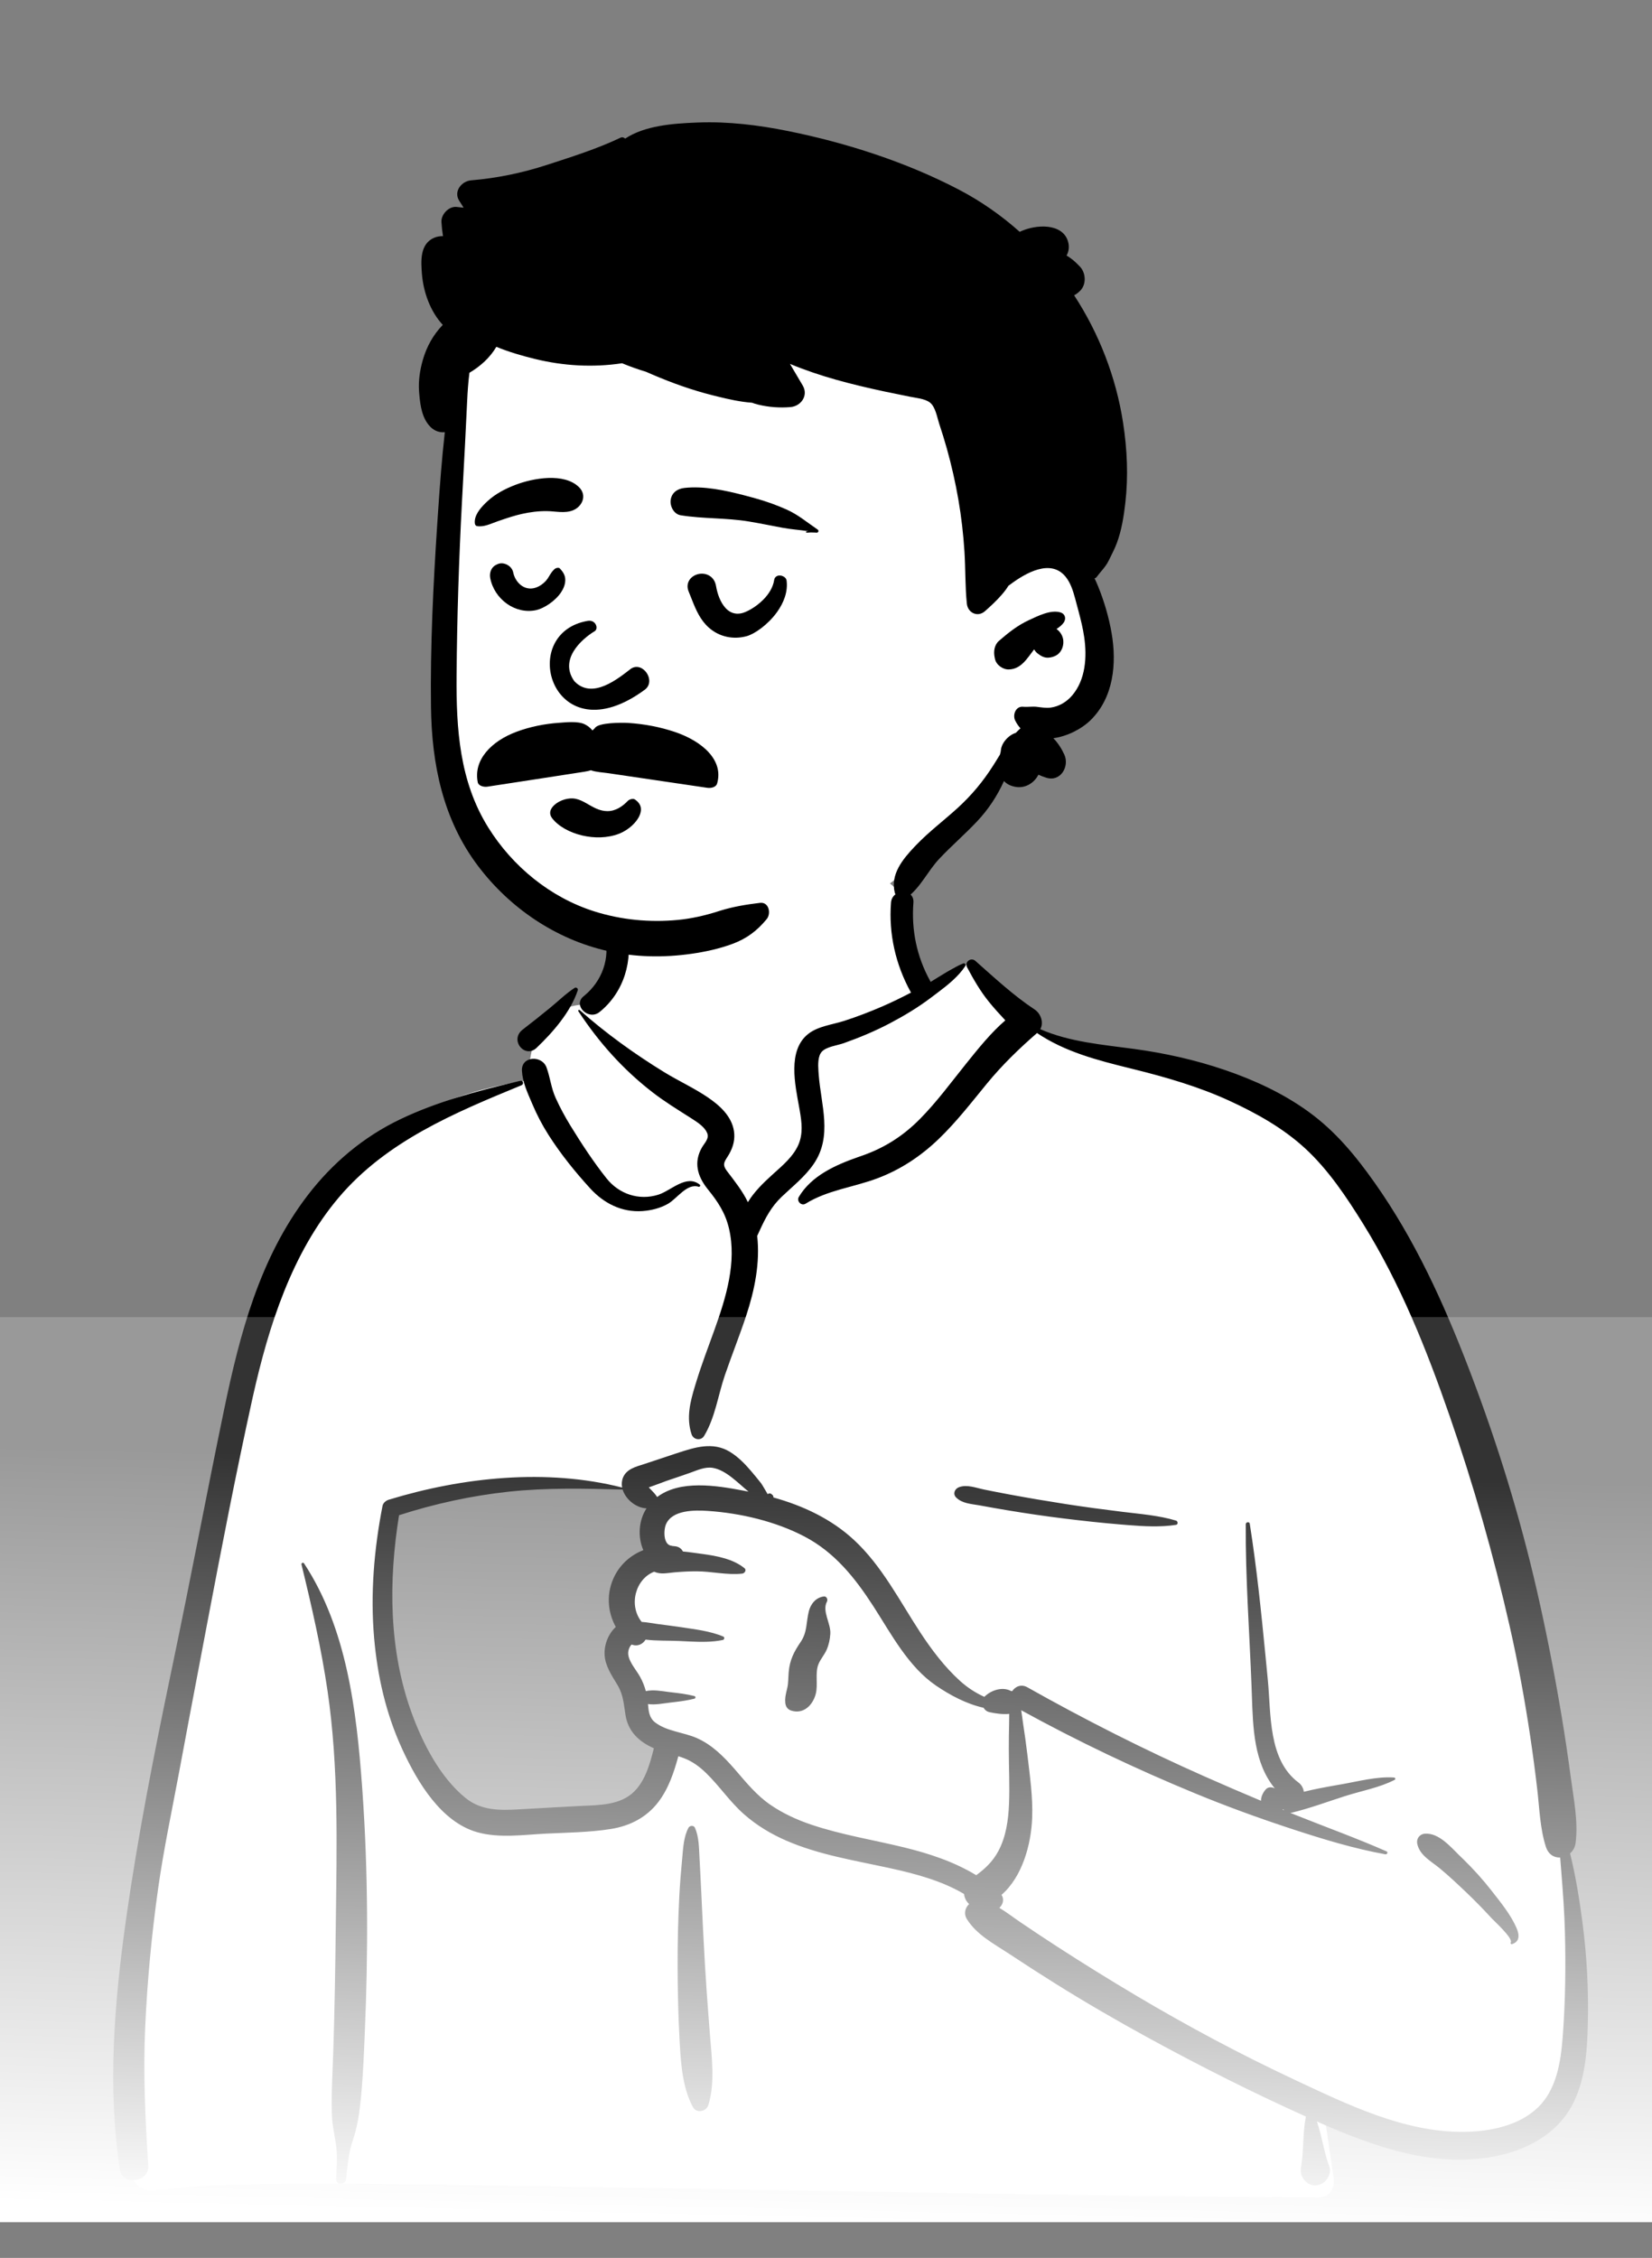 <svg width="878" height="1200" viewBox="0 0 878 1200" fill="none" xmlns="http://www.w3.org/2000/svg">
<rect x="0" y="0" width="878" height="1200" fill="#808080" stroke="none"/>
<path fill-rule="evenodd" clip-rule="evenodd" d="M473.793 470.173C449.108 451.376 387.135 442.923 360.789 461.022C334.767 479.197 331.93 508.588 319.804 535.626C308.363 530.231 289.47 537.958 286.153 548.574C282.039 553.581 281.854 567.648 279.017 574.379C155.575 594.028 136.834 690.267 121.976 799.525C102.32 910.394 57.699 1021.02 77.07 1135.11C74.546 1138.76 72.556 1142.31 70.716 1146.52C66.307 1154.03 71.986 1164.65 80.879 1164.23C92.39 1163.22 103.787 1161.84 115.352 1161.41C147.412 1160.3 179.501 1160.43 211.573 1160.84L215.946 1160.9C377.579 1162.91 539.203 1166.87 700.843 1167.93C706.707 1167.93 709.578 1162.67 708.795 1157.49C707.218 1147.04 705.755 1136.59 704.228 1126.14C742.46 1136.24 783.104 1138.78 821.228 1127.2C823.895 1124.49 815.014 1125.96 813.605 1125.55C848.691 1101.57 838.213 1051.06 835.105 1014.69C815.779 890.036 808.966 752.118 734.297 645.751C701.994 602.343 654.635 567.975 600.216 560.242L598.706 560.035C582.794 557.914 565.061 557.23 551.148 548.574C535.501 536.083 528.833 513.002 512.372 512.786C506.936 512.715 499.541 519.591 491.584 524.26C490.99 513.989 485.455 505.322 484.233 497.358L484.134 496.677C482.859 487.393 484.605 479.04 473.793 470.173ZM208.505 802.818C243.196 778.719 332.809 790.828 334.86 792.177C339.377 795.148 341.322 795.411 343.765 799.269C346.177 799.589 348.587 799.921 350.995 800.263C355.826 801.841 352.246 807.783 346.666 805.663C350.022 820.137 340.145 830.431 336.213 844.74C334.936 849.386 336.167 857.743 336.213 862.49C335.832 868.543 329.14 875.693 330.255 881.765C334.22 903.354 355.738 924.414 346.666 945.351C340.656 957.176 322.58 963.206 310.562 967.226C285.663 976.782 242.279 966.866 227.812 945.351C220.095 933.875 211.156 904.928 206.555 895.949L205.535 881.705C203.02 846.298 200.783 808.183 208.505 802.818Z" fill="white"/>
<path fill-rule="evenodd" clip-rule="evenodd" d="M518.416 510.698C516.021 508.577 512.477 511.242 513.999 514.107C517.419 520.546 520.927 526.647 525.517 532.339C528.3 535.79 531.281 539.054 534.302 542.282C526.549 548.989 519.9 557.316 513.621 565.12C505.592 575.101 498.001 585.505 488.988 594.638C480.099 603.645 470.271 609.942 458.387 614.14L455.987 614.974C444.048 619.165 431.289 624.825 424.56 636.128C423.233 638.357 425.905 641.111 428.151 639.72C439.844 632.48 453.583 631.024 466.311 626.24C478.606 621.619 489.324 614.507 498.794 605.43C508.248 596.368 516.186 586.058 524.466 575.966C532.654 565.987 541.47 557.464 551.155 549.021C566.1 559.075 583.16 563.45 600.507 567.747L602.401 568.216C619.769 572.516 637.044 577.51 653.338 584.998C667.704 591.599 681.834 599.482 693.536 610.224C705.958 621.624 715.626 636.184 724.475 650.423C744.269 682.279 758.185 717.179 770.436 752.503C783.178 789.245 793.836 826.723 802.44 864.646C806.816 883.936 810.37 903.363 813.291 922.926C814.697 932.348 815.946 941.79 817.043 951.253C818.214 961.358 818.483 971.754 821.583 981.47C822.912 985.634 826.05 987.362 829.191 987.215L829.829 995.194C830.675 1005.83 831.463 1016.47 831.73 1027.18C832.172 1044.98 831.971 1062.72 830.691 1080.48L830.51 1082.9C829.504 1095.87 827.256 1110.43 817.509 1119.92C807.415 1129.75 791.892 1132.84 778.287 1133.02C746.6 1133.43 716.098 1118.46 688.058 1105.32C659.18 1091.8 631.091 1076.78 603.675 1060.5C589.713 1052.21 575.902 1043.64 562.267 1034.82C555.576 1030.49 548.932 1026.09 542.338 1021.61C538.561 1019.05 534.982 1016.24 531.137 1013.97C533.021 1012.22 533.862 1009.46 532.284 1007.05C543.399 997.402 548.025 980.185 548.566 966.254C549.003 955.009 547.348 943.796 546.042 932.657C545.383 927.04 544.569 921.433 543.724 915.841C543.39 913.632 543.135 911.269 542.745 908.937C572.758 925.43 603.612 940.118 635.283 953.167C651.517 959.856 667.959 965.87 684.628 971.381L688.006 972.493C703.8 977.662 719.972 982.546 736.3 985.502C737.173 985.66 737.882 984.371 736.95 983.96C721.038 976.939 704.575 971.017 688.424 964.551L685.77 963.47C686.075 963.453 686.391 963.411 686.721 963.332C696.193 961.046 705.591 957.523 714.881 954.557C723.503 951.804 733.19 950.075 741.249 945.919C741.869 945.599 741.522 944.737 740.918 944.696C731.86 944.068 722.027 946.708 713.146 948.261L709.809 948.845C704.22 949.831 698.507 950.89 692.946 952.272C692.745 950.409 691.704 948.538 690.223 947.441C673.926 935.372 675.581 910.996 673.838 893.021L672.545 879.676C670.272 856.321 667.867 832.969 664.213 809.788C664.018 808.55 662.103 808.905 662.095 810.074C661.906 838.809 664.075 867.411 665.163 896.101L665.331 900.807C665.932 918.51 666.403 936.892 677.553 950.514C675.994 949.603 673.886 949.603 672.623 951.105C671.071 952.952 670.175 955.026 670.203 957.061C660.128 952.837 650.097 948.503 640.115 944.081C608.022 929.863 576.602 913.952 546.013 896.736C542.721 894.883 539.592 896.339 537.964 898.782L537.729 898.748C537.69 898.743 537.65 898.739 537.609 898.738L537.376 898.728C537.367 898.728 537.358 898.729 537.35 898.729C533.044 896.363 527.178 898.048 523.483 901.499C523.374 901.603 523.281 901.715 523.184 901.825C518.506 899.725 514.138 896.89 510.174 893.297C502.062 885.945 495.191 876.854 489.201 867.738C478.17 850.948 468.8 832.277 453.899 818.456C441.792 807.227 426.782 800.236 411.035 795.847C411.101 795.387 410.925 794.897 410.607 794.571C409.798 793.742 409.221 793.455 408.176 793.958C408.093 793.999 408.043 794.055 408.009 794.115L406.472 791.49C405.633 790.065 404.772 788.63 404.474 788.253C402.686 786.002 400.846 783.768 398.978 781.581C395.811 777.878 392.202 774.224 388.023 771.656C378.873 766.035 369.254 769.216 359.847 772.288C354.163 774.145 348.498 776.062 342.824 777.947L342.238 778.138C338.008 779.497 333.057 780.687 331.165 785.169C330.416 786.943 330.3 788.784 330.649 790.57C290.465 780.351 245.833 785.046 206.62 797.042C205.115 797.502 203.612 798.74 203.295 800.366C198.802 823.407 196.801 847.036 198.834 870.47C200.588 890.698 205.07 910.521 213.516 929.04L213.996 930.086C221.933 947.248 234.514 968.405 253.727 973.784C265.328 977.032 278.159 975.117 289.991 974.522C301.49 973.943 313.244 973.859 324.634 972.051C334.778 970.441 343.666 965.894 349.935 957.646C355.343 950.53 358.191 941.93 360.524 933.375C361.592 933.715 362.653 934.076 363.697 934.485C368.104 936.206 371.838 938.984 375.214 942.253C382.343 949.157 387.873 957.542 395.332 964.13C402.084 970.094 409.778 974.732 418.031 978.298C435.132 985.687 453.478 988.64 471.567 992.556L472.829 992.831C486.447 995.819 500.347 999.488 512.367 1006.58C512.602 1008.67 513.553 1010.63 515.077 1011.92C512.957 1013.91 512.059 1017.06 513.922 1020.02C519.126 1028.28 528.089 1032.97 536.136 1038.26L536.66 1038.6C544.576 1043.85 552.561 1048.99 560.611 1054.03C576.976 1064.28 593.683 1073.96 610.626 1083.22C637.877 1098.1 665.713 1112.15 694.053 1124.88C692.352 1133.25 692.973 1141.88 691.695 1150.31L691.499 1151.51C690.953 1154.63 691.69 1157.25 693.844 1159.29L694.072 1159.5L694.068 1159.47L694.27 1159.66L694.337 1159.72L694.315 1159.7C694.563 1159.93 694.819 1160.14 695.08 1160.32L695.413 1160.53C697.487 1161.79 700.157 1161.78 702.281 1160.67L702.524 1160.53L702.932 1160.3C705.738 1158.68 707.673 1154.68 706.509 1151.51C703.648 1143.7 702.567 1135.37 699.925 1127.51L702.021 1128.44L704.783 1129.65C734.661 1142.57 767.85 1153.45 800.404 1144.64C814.788 1140.75 828.232 1132.51 835.429 1119.09C842.511 1105.89 843.512 1090.55 843.888 1075.86C844.352 1057.73 843.38 1039.32 840.989 1021.35C839.384 1009.28 837.443 996.988 834.449 985.047C835.989 983.688 837.121 981.739 837.42 979.325C838.833 967.92 836.36 956.063 834.846 944.717C833.367 933.639 831.733 922.583 829.885 911.561C826.154 889.302 821.819 867.09 816.772 845.092C807.79 805.941 795.929 767.486 781.649 729.95L780.398 726.68C767.203 692.372 751.924 658.794 730.65 628.654C720.473 614.234 709.715 601.16 695.335 590.769C681.863 581.033 666.667 574.023 650.985 568.665C635.286 563.303 619.15 559.71 602.729 557.475C586.052 555.205 568.449 553.813 552.892 546.973C554.86 543.445 553.171 538.682 549.859 536.494C538.713 529.13 528.406 519.55 518.416 510.698ZM161.61 830.919C161.143 830.21 160.034 830.658 160.239 831.497C165.66 853.706 170.749 875.96 174.072 898.593C180.071 939.443 178.967 980.826 178.477 1021.98L178.452 1024.11C178.2 1046.27 177.85 1068.44 177.117 1090.6C176.747 1101.8 176.015 1113.1 176.413 1124.31C176.63 1130.39 178.25 1136.13 178.824 1142.14C179.327 1147.39 178.879 1152.72 178.628 1157.98C178.46 1161.48 183.62 1161.33 183.971 1157.98L184.42 1153.65C185.003 1148.17 185.724 1142.73 187.519 1137.48C189.678 1131.18 190.714 1124.98 191.463 1118.36C192.61 1108.21 193.12 1097.96 193.563 1087.75L193.866 1080.68C195.715 1037.97 195.65 995.069 192.657 952.409L192.438 949.362C189.474 909.038 184.331 865.469 161.61 830.919ZM277.165 576.773C278.581 576.191 278.085 574.05 276.517 574.423L273.665 575.103C252.771 580.108 232.255 585.53 212.753 594.843C193.238 604.161 176.716 618.072 163.588 635.178C138.068 668.429 127.463 708.839 119.091 749.211C109.787 794.072 101.316 839.097 91.931 883.944L90.188 892.297C81.504 934.067 73.305 975.86 67.264 1018.12L66.83 1021.19C60.738 1064.65 57.073 1109.62 63.721 1153.19C65.036 1161.81 79.382 1159.67 78.821 1151.15C77.201 1126.53 76.041 1102.03 77.162 1077.35C78.284 1052.67 80.599 1028.1 84.05 1003.63C86.954 983.039 91.283 962.705 95.114 942.279L95.715 939.053C98.923 921.679 102.23 904.323 105.53 886.965L110.461 860.977C117.852 822.064 125.388 783.117 133.903 744.449L134.408 742.173C142.741 704.971 155.026 666.002 180.021 636.46C205.386 606.479 241.697 591.38 277.165 576.773ZM369.332 971.37C368.722 970.011 366.588 970.16 365.932 971.37C363.362 976.113 363.076 982.166 362.59 987.52L362.539 988.071C361.921 994.604 361.374 1001.16 361.039 1007.71C360.404 1020.15 360.1 1032.58 360.139 1045.03C360.179 1057.79 360.436 1070.54 361.124 1083.29L361.311 1086.7C361.939 1097.78 362.992 1110.13 368.255 1119.82C370.168 1123.34 375.371 1122.3 376.479 1118.74C380.109 1107.09 378.245 1093.27 377.314 1081.33L376.591 1072.01C375.875 1062.7 375.192 1053.38 374.651 1044.05C373.909 1031.29 373.297 1018.52 372.708 1005.75C372.517 1001.6 372.31 997.455 372.091 993.308L371.755 987.089C371.468 981.887 371.492 976.179 369.332 971.37ZM777.48 987.89L775.873 986.338C770.94 981.51 764.706 974.075 757.413 974.536C754.505 974.72 752.652 977.134 753.255 979.995C754.543 986.111 760.782 989.285 765.273 993.019C770.193 997.108 774.83 1001.48 779.458 1005.89C783.564 1009.81 787.513 1013.83 791.367 1017.98L792.807 1019.54C794.189 1021.05 804.026 1029.95 802.962 1032.25L802.904 1032.36C802.608 1032.8 803.101 1033.41 803.592 1033.25C807.84 1031.91 807.575 1028.27 805.969 1024.58C802.883 1017.49 797.479 1010.94 792.76 1004.88C788.054 998.845 782.96 993.222 777.48 987.89ZM353.939 810.137C357.224 802.373 369.325 802.536 376.195 803C393.495 804.169 412.213 808.546 427.606 816.632C443.564 825.015 454.314 838.447 463.933 853.3L464.383 853.997C473.758 868.57 482.787 885.821 497.467 895.841C504.944 900.946 513.675 905.607 522.747 907.626C523.37 908.721 524.379 909.588 525.702 909.903L526.317 910.044C528.901 910.614 532.915 911.246 536.382 910.868C536.359 912.564 536.377 914.247 536.334 915.854C536.212 920.459 536.16 925.084 536.16 929.692C536.158 939.347 536.677 949.021 536.274 958.675C535.917 967.214 534.711 976.136 530.611 983.769C527.604 989.369 523.635 993.075 518.844 996.613C507.058 989.43 493.731 985.052 480.205 981.76C463.847 977.779 447.098 975.122 431.112 969.724C423.418 967.125 416.021 963.724 409.319 959.105C402.206 954.2 396.773 947.564 391.183 941.073L390.309 940.065C384.604 933.522 378.379 927.261 370.317 923.714C363.374 920.658 354.223 920.114 348.152 915.386C344.978 912.912 344.712 909.322 344.378 905.646C348.266 906.202 352.382 905.311 356.257 904.857L358.264 904.621C361.929 904.186 365.509 903.707 369.116 902.775C369.786 902.602 369.786 901.592 369.116 901.419C364.853 900.318 360.628 899.849 356.257 899.337L355.23 899.209C351.276 898.69 347.119 897.908 343.241 898.778C342.545 896.13 341.54 893.602 340.13 891.07C338.151 887.513 334.406 883.48 333.9 879.325C333.749 878.084 334.038 876.621 334.623 875.524L334.824 875.15C335.07 874.708 335.362 874.264 335.788 873.989C335.835 874.044 335.935 874.107 336.152 874.175C339.137 875.115 341.741 873.654 343.123 871.402C348.99 872.13 355.393 871.885 360.895 872.128L366.458 872.397C372.402 872.67 378.616 872.789 384.202 871.588C384.982 871.421 385.218 870.123 384.437 869.789C377.57 866.852 369.24 865.915 361.888 864.787C357.782 864.156 353.646 863.676 349.528 863.121C346.786 862.751 343.876 862.14 341.035 861.993C333.912 853.126 337.75 839.138 347.663 835.32C351.274 836.907 354.521 835.984 358.466 835.645C362.404 835.307 366.352 835.078 370.306 835.095C378.229 835.13 386.625 837.214 394.471 836.317C395.747 836.17 396.933 834.472 395.664 833.436C389.658 828.535 381.05 826.937 373.427 825.892L371.847 825.681C369.291 825.346 366.183 824.857 362.959 824.566C362.23 823.144 360.922 822.069 358.957 821.802C358.373 821.722 357.786 821.675 357.2 821.625L357.209 821.567C352.417 821.337 352.625 813.243 353.939 810.137ZM682.008 961.562C682.092 961.693 682.185 961.817 682.284 961.937L682.436 962.113L681.648 961.793L682.008 961.562ZM270.317 792.788C290.487 790.621 310.686 791.078 330.916 791.66C332.534 796.952 338.166 801.462 343.623 801.632C339.349 808.137 338.908 816.941 341.905 823.84C335.542 826.373 330.06 830.923 326.732 837.403C322.117 846.386 322.721 856.382 327.282 864.684C323.389 868.208 321.092 873.931 321.322 879.325C321.579 885.34 325.164 890.478 328.143 895.458C331.362 900.844 331.47 905.586 332.459 911.618C333.906 920.446 339.86 925.8 347.521 929.144L347.113 930.746C345.138 938.434 342.681 946.546 337.036 952.168C329.774 959.4 318.508 959.333 308.914 959.791L308.451 959.814C299.665 960.253 290.883 960.768 282.101 961.266L275.514 961.634C265.402 962.19 255.691 962.257 247.436 955.572C233.959 944.66 224.72 926.601 218.872 910.614C206.598 877.058 206.451 840.233 212.085 805.285C230.98 799.195 250.585 794.908 270.317 792.788ZM438.056 848.46L437.907 848.47C433.754 848.944 430.901 852.307 429.885 856.296C428.409 862.094 429.133 867.336 425.582 872.57C421.929 877.952 419.683 882.261 419.152 888.91C418.934 891.646 419.034 894.375 418.425 897.053L417.984 898.929C417.515 900.93 417.131 902.857 417.364 905.005C417.577 906.964 418.531 908.49 420.496 909.118C426.899 911.166 431.843 906.448 433.497 900.481C434.926 895.327 433.018 889.185 435.034 884.345C436.151 881.662 438.211 879.418 439.375 876.717C440.528 874.04 441.107 871.243 441.292 868.333C441.643 862.829 436.775 856.216 439.491 851.229C440.07 850.165 439.415 848.427 438.056 848.46ZM523.108 791.661C518.772 790.78 513.853 788.761 509.577 790.439C507.379 791.303 506.293 793.983 508.15 795.846C511.374 799.078 516.06 799.258 520.403 800.02L520.785 800.089C525.92 801.039 531.064 801.94 536.215 802.794C545.906 804.399 555.62 805.818 565.368 807.024C575.38 808.263 585.42 809.366 595.474 810.196L599.366 810.516C607.859 811.195 616.696 811.707 625.029 810.406C626.24 810.217 626.045 808.454 625.029 808.145C615.9 805.382 605.886 804.641 596.448 803.472C586.414 802.227 576.397 800.912 566.406 799.352C556.431 797.794 546.469 796.122 536.544 794.274C532.058 793.44 527.579 792.569 523.108 791.661ZM366.654 782.79C370.459 781.443 374.645 779.447 378.768 780.115C385.878 781.267 392.206 788.194 397.834 792.756L395.008 792.207C380.549 789.428 361.401 786.434 349.263 795.627C349.232 795.574 349.208 795.521 349.173 795.468C348.193 793.98 347.058 792.819 345.819 791.546C345.7 791.434 345.586 791.319 345.473 791.202L344.805 790.49L346.334 789.96C349.608 788.803 353.488 787.308 354.101 787.09L354.144 787.075C358.319 785.661 362.499 784.263 366.654 782.79ZM485.455 479.716C486.05 472.063 474.139 472.126 473.549 479.716C472.262 496.286 475.991 512.699 484.017 527.226C484.076 527.332 484.141 527.426 484.203 527.526C479.183 530.138 474.106 532.644 468.916 534.884C462.277 537.75 455.513 540.36 448.628 542.574C442.4 544.578 434.727 545.369 429.491 549.539C418.45 558.331 422.598 576.577 424.722 588.404L425.054 590.271C426.111 596.357 426.876 602.601 424.31 608.442C421.57 614.681 416.029 619.309 411.086 623.773L410.088 624.678C405.709 628.667 400.705 633.515 397.493 638.923C394.561 632.861 390.564 627.907 386.338 622.33C383.323 618.35 385.469 617.038 387.635 613.15C389.72 609.408 390.738 605.419 390.086 601.15C388.883 593.266 382.582 587.571 376.31 583.292C368.903 578.241 360.636 574.499 352.979 569.8C337.245 560.146 321.922 549.108 308.117 536.849C307.736 536.51 307.076 536.954 307.381 537.417C318.286 554.004 331.073 568.337 346.788 580.503C353.161 585.436 359.854 589.528 366.593 593.829L368.531 595.073C371.236 596.825 374.611 599.168 375.834 602.152C377.065 605.153 374.44 607.419 373.027 609.905C368.54 617.799 370.705 625.165 376.025 631.86L376.272 632.169C381.558 638.683 385.564 644.741 387.48 653.063C391.597 670.939 385.863 689.561 379.861 706.343L379.623 707.005C376.376 716.051 372.925 725.031 370.104 734.222L369.328 736.763C366.772 745.219 364.679 753.56 367.546 762.254C368.521 765.211 372.554 765.91 374.229 763.127C380.138 753.313 381.611 741.503 385.315 730.713C388.925 720.197 393.07 709.871 396.557 699.312C401.047 685.717 404.052 671.083 402.421 656.823C402.469 656.74 402.522 656.662 402.562 656.574L403.705 654.074C406.822 647.304 409.832 641.392 415.5 635.996C421.412 630.367 427.829 625.384 432.481 618.57C442.586 603.769 436.337 587.304 435.116 571.12L434.977 569.135C434.755 565.775 434.633 561.208 436.828 558.883C439.297 556.265 445.087 555.597 448.363 554.438C456.829 551.442 465.172 547.951 473.118 543.759C480.682 539.769 488.009 535.361 494.831 530.197L498.289 527.595C503.745 523.479 509.402 518.984 513.058 513.381C513.48 512.736 512.763 511.695 511.999 512.004C505.895 514.481 500.318 518.421 494.607 521.849C494.518 521.64 494.415 521.429 494.298 521.217C487.232 508.429 484.326 494.261 485.455 479.716ZM290.472 567.331C288.04 560.662 276.956 561.177 277.398 569.101C277.737 575.188 280.322 580.683 282.685 586.211L282.937 586.803C285.377 592.562 288.195 597.969 291.567 603.247C298.01 613.337 305.557 622.701 313.618 631.538C320.926 639.55 330.518 644.449 341.571 643.635C346.228 643.292 350.929 642.107 355.01 639.781C359.857 637.017 365.121 628.718 371.305 630.728C371.903 630.922 372.461 630.046 371.944 629.631C364.805 623.882 356.702 632.796 349.867 634.944C339.568 638.179 328.999 634.602 322.37 626.276C315.449 617.583 309.079 607.85 303.262 598.385C300.308 593.579 297.613 588.591 295.285 583.45C292.936 578.261 292.402 572.622 290.472 567.331ZM307.073 526.289C307.373 525.368 306.229 524.492 305.42 525.018C300.729 528.072 296.664 532.107 292.337 535.644C287.536 539.568 282.7 543.412 277.789 547.197C270.63 552.716 278.933 562.876 285.235 556.847C293.859 548.6 303.304 537.816 307.073 526.289ZM332.828 494.009C330.923 486.66 319.651 489.691 321.294 496.954L321.347 497.175C324.458 509.172 320.028 521.385 310.569 529.162L310.22 529.445C304.236 534.234 312.714 542.606 318.639 537.863C331.574 527.511 336.955 509.926 332.828 494.009Z" fill="black"/>
<path fill-rule="evenodd" clip-rule="evenodd" d="M241.471 304.003C243.624 285.088 240.838 245.552 240.651 243.15C239.471 227.965 246.586 168.002 260.036 173.527C282.598 155.666 312.649 151.722 340.749 149.838C399.116 145.924 461.209 154.909 506.279 194.189C528.568 214.588 550.267 244.257 548.523 275.149C568.774 304.431 597.323 344.598 572.091 378.831C563.515 389.768 549.883 393.841 539.109 402.124C517.437 419.604 503.841 444.69 481.964 462.066C424.003 514.149 325.586 525.029 268.64 465.789C224.605 422.885 231.725 358.699 239.471 304.003C244.678 267.23 237.271 340.904 241.471 304.003Z" fill="white"/>
<path fill-rule="evenodd" clip-rule="evenodd" d="M418.72 69.625C403.11 66.475 387.081 64.515 371.14 65.105L369.911 65.153C357.917 65.632 342.727 66.693 332.264 73.667C331.662 73.063 330.694 72.753 329.816 73.172C317.382 79.107 303.706 83.398 290.614 87.662C277.582 91.905 264.062 94.706 250.403 95.835C245.264 96.26 240.866 101.809 244.12 106.786C244.894 107.972 245.648 109.17 246.399 110.371C245.143 110.24 243.887 110.105 242.631 109.978C238.498 109.562 234.369 113.973 234.614 117.997C234.767 120.528 235.04 123.029 235.444 125.5C233.87 125.467 232.305 125.703 230.793 126.342C223.137 129.575 223.67 138.694 224.243 145.632C225.037 155.26 228.638 165.458 235.324 172.664C230.332 177.849 226.798 184.041 224.69 191.395C223.161 196.765 222.31 202.485 222.73 208.075L222.864 209.749C223.383 215.815 224.416 222.531 228.78 226.895C231.02 229.145 233.78 229.965 236.411 229.705C234.82 243.685 233.8 257.745 232.84 271.755L232.39 278.451C230.248 310.831 228.639 343.422 229.06 375.855C229.451 406.165 235.44 435.585 254.03 460.195C270.961 482.605 295.27 499.125 322.77 505.405C337.59 508.795 352.72 509.035 367.72 506.875C374.991 505.825 382.31 504.215 389.211 501.675C396.85 498.855 402.34 494.705 407.48 488.485C409.911 485.535 408.741 479.255 403.9 479.845C396.579 480.733 389.895 481.803 382.876 483.968L381.871 484.285C374.88 486.525 367.64 488.195 360.331 488.905C345.36 490.355 330.161 488.895 315.82 484.355C292.47 476.955 272.36 460.465 259.47 439.745C244.17 415.185 242.44 387.305 242.661 359.065C242.898 328.077 243.906 297.07 245.551 266.114L245.831 260.955C246.701 245.025 247.541 229.085 248.28 213.145C248.51 208.145 248.86 203.105 249.491 198.115C255.26 194.735 260.43 190.075 263.8 184.325C270.57 187.125 277.69 189.145 284.241 190.755C299.415 194.487 315.169 195.393 330.614 193.056C334.78 194.777 339.029 196.29 343.343 197.592C344.509 198.109 345.675 198.617 346.84 199.115C357.241 203.565 367.791 207.335 378.77 210.095L381.467 210.768C387.245 212.192 393.521 213.595 399.67 214.035C400.68 214.425 401.77 214.755 402.961 215.045C408.56 216.405 414.371 216.835 420.11 216.355C425.701 215.885 429.741 210.235 426.661 204.945C424.411 201.085 422.14 197.235 419.85 193.395C427.82 196.715 436.05 199.475 444.35 201.815C452.73 204.175 461.23 206.165 469.741 207.995C474.291 208.965 478.86 209.825 483.4 210.795C486.65 211.485 491.64 211.845 494.291 213.985C497.22 216.335 498.05 221.815 499.161 225.195C500.621 229.585 501.991 233.995 503.241 238.455C505.73 247.355 507.77 256.385 509.35 265.505C510.93 274.635 511.991 283.855 512.581 293.105C513.17 302.345 512.911 311.645 513.86 320.845C514.371 325.725 519.61 328.235 523.48 324.825C523.934 324.425 524.392 324.021 524.845 323.612L525.52 322.995C528.831 319.995 532.041 316.815 534.69 313.235C535.17 312.575 535.63 311.885 536.06 311.185C536.13 311.185 536.19 311.165 536.26 311.115L536.995 310.562C545.082 304.543 558.594 296.694 566.48 306.695C568.993 309.881 570.28 313.938 571.347 317.851L573.221 324.856C574.433 329.428 575.574 334.026 576.241 338.705C577.751 349.185 576.991 361.265 569.78 369.665C566.9 373.025 562.93 375.425 558.501 376.055C556.03 376.395 553.59 375.975 551.14 375.665C548.65 375.355 546.251 375.855 543.76 375.615C539.8 375.225 538.07 379.965 539.55 382.945C540.35 384.545 541.291 385.925 542.36 387.095C541.501 387.835 540.68 388.635 539.89 389.475C537.55 390.225 535.451 391.835 533.88 393.965C532.61 395.685 531.951 397.555 531.84 399.525C531.701 400.015 531.581 400.515 531.47 401.025L529.325 404.507C528.853 405.271 528.383 406.025 527.911 406.765C522.451 415.365 516.39 422.645 508.86 429.505C501.61 436.105 493.741 442.015 486.93 449.095L486.128 449.936C479.778 456.627 473.085 464.726 475.57 474.455C476.21 476.955 479.701 478.755 481.98 477.065C489.31 471.625 493.001 463.005 499.22 456.405C505.621 449.605 512.711 443.495 519.13 436.715C525.201 430.315 529.991 423.065 533.6 415.085C535.041 416.675 537.14 417.805 540.05 418.245C545.05 418.995 549.711 416.065 551.89 411.735C553.291 412.355 554.72 412.915 556.161 413.355C563.741 415.675 568.51 407.245 565.65 401.015C564.121 397.675 562.211 394.775 559.84 392.335C567.251 391.315 574.791 387.485 579.661 382.705C591.88 370.695 593.56 352.645 590.81 336.595C589.35 328.085 586.831 319.475 583.56 311.485C582.991 310.095 582.38 308.695 581.711 307.315C582.081 307.305 582.461 307.145 582.701 306.835C584.911 303.815 587.6 301.345 589.241 297.965C590.751 294.865 592.43 291.725 593.621 288.495C596.07 281.885 597.27 274.425 598.07 267.435C599.72 253.125 599.081 238.905 596.89 224.685C593.161 200.465 584.153 177.287 570.882 156.949C571.605 156.569 572.297 156.111 572.942 155.569L573.261 155.291L573.779 154.823C577.566 151.396 577.239 144.973 573.779 141.502L572.686 140.407C571.303 139.032 570.109 137.943 567.874 136.446C567.544 136.225 567.207 136.017 566.866 135.823C568.036 133.661 568.442 131.133 567.627 128.344C564.787 118.628 550.807 118.972 541.946 123.209C532.143 114.46 521.273 106.865 509.491 100.715C481.43 86.075 449.701 75.865 418.72 69.625ZM563.77 325.525C558.53 323.815 551.57 327.405 546.86 329.565C540.89 332.305 535.81 336.355 530.89 340.635C528.44 342.775 528.001 346.275 528.61 349.265C528.671 349.565 528.73 349.875 528.801 350.185C529.451 353.375 533.011 355.885 536.161 355.795C542.751 355.615 545.89 349.925 549.621 345.105C550.06 345.885 550.61 346.605 551.291 347.145L551.751 347.505C553.299 348.684 555.005 349.626 557.051 349.535C558.501 349.465 559.89 349.095 561.171 348.425C564.371 346.735 565.78 342.595 564.911 339.225C564.371 337.105 563.131 335.445 561.511 334.295L562.115 333.882C563.407 332.983 564.585 332.035 565.504 330.636L565.711 330.305H565.631C566.631 328.585 565.98 326.245 563.77 325.525Z" fill="black"/>
<path fill-rule="evenodd" clip-rule="evenodd" d="M293.419 434.823C296.719 439.137 302.694 442.442 309.386 444.022C315.762 445.528 322.81 445.466 328.891 443.149L329.413 442.941C333.961 441.053 338.325 437.239 339.983 433.26C340.642 431.678 340.865 430.07 340.414 428.569C340.008 427.219 339.057 425.977 337.473 424.909C336.975 424.574 336.308 424.55 335.673 424.662C334.884 424.801 334.107 425.17 333.638 425.668C331.036 428.435 327.261 431.132 322.793 431.086C319.345 431.051 316.53 429.69 313.8 428.151L311.882 427.053C310.031 425.997 308.153 425.004 306.029 424.551C302.228 423.739 297.616 425.222 294.806 427.67C293.581 428.737 292.691 429.992 292.449 431.343C292.246 432.477 292.531 433.661 293.419 434.823ZM316.186 335.367C308.634 339.957 297.128 350.66 305.252 362.04C314.814 372.073 328.581 360.569 335.366 355.366C341.657 351.334 348.725 361.705 342.888 366.413C293.864 402.708 273.969 336.567 312.366 329.97C316.594 329.243 318.164 333.947 316.186 335.367ZM401.377 264.821L399.208 264.226L396.995 263.629L395.5 263.234C385.225 260.544 373.892 258.178 363.703 259.333C359.987 259.755 356.971 261.846 356.445 265.739C356.002 269.024 358.125 273.262 361.738 273.846C373.705 275.782 385.956 275.154 397.978 277.15C403.965 278.143 409.906 279.376 415.87 280.487C420.405 281.333 425.091 281.63 429.665 282.314L428.614 282.46C428.246 282.51 428.338 283.129 428.701 283.104C430.209 282.954 431.719 282.93 433.231 283.036L433.879 283.089C434.866 283.228 435.448 282.05 434.568 281.452C428.995 277.671 424.266 273.573 418.026 270.786C412.629 268.376 407.074 266.389 401.377 264.821ZM307.838 259.022C299.938 251.036 283.138 254.105 273.74 257.758C268.376 259.844 263.276 262.481 259.028 266.426L258.614 266.815L257.976 267.428C255.108 270.235 251.911 274.098 252.366 278.145C252.435 278.762 252.771 279.467 253.468 279.591C257.232 280.258 260.929 278.272 264.405 277.077L266.707 276.287C270.164 275.11 273.643 273.985 277.207 273.172C281.639 272.164 286.16 271.581 290.71 271.639C295.309 271.699 300.249 272.997 304.63 271.171C309.516 269.136 312.049 263.28 307.838 259.022ZM385.884 323.43C387.9 325.488 390.562 326.65 393.968 325.959C396.631 325.419 401.7 322.743 405.749 318.62C408.519 315.8 410.835 312.276 411.465 308.193C411.611 307.245 412.114 306.637 412.775 306.254C413.297 305.952 413.985 305.8 414.734 305.876C415.37 305.941 416.046 306.171 416.568 306.476C417.561 307.057 417.967 307.882 418.049 308.498C418.846 314.442 416.55 320.339 412.971 325.312C408.142 332.022 401.049 336.94 396.88 338.091C389.747 340.062 382.23 338.493 376.688 333.528C372.256 329.558 369.984 324.386 367.877 319.067L367.47 318.036C366.996 316.829 366.526 315.631 366.027 314.446C365.028 312.071 365.348 310.018 366.317 308.418C367.39 306.645 369.37 305.398 371.576 305.014C373.614 304.66 375.795 305.048 377.516 306.293C378.971 307.344 380.144 309.01 380.56 311.474C381.238 315.481 382.81 320.078 385.582 323.111L385.884 323.43ZM263.559 300.24C265.221 299.374 266.522 299.113 268.366 299.666C269.385 299.972 270.393 300.559 271.182 301.348C271.964 302.13 272.528 303.102 272.748 304.181C273.287 306.843 274.744 309.335 276.819 310.96C278.594 312.349 280.833 313.085 283.317 312.669C285.997 312.222 288.551 310.503 290.31 308.476C290.8 307.911 291.202 307.282 291.59 306.645L291.822 306.263C292.689 304.832 293.531 303.502 294.726 302.451C295.179 302.052 295.862 301.775 296.523 301.775C296.792 301.775 297.064 301.819 297.324 301.9C299.992 304.577 300.505 306.609 300.419 308.623C300.329 310.736 299.496 312.875 298.15 314.871C294.992 319.553 288.997 323.392 284.952 324.261C279.411 325.452 273.909 324.023 269.497 320.928C264.958 317.744 261.594 312.801 260.546 307.23C260.294 305.888 260.401 304.44 260.912 303.184C261.411 301.957 262.281 300.906 263.559 300.24Z" fill="black"/>
<path fill-rule="evenodd" clip-rule="evenodd" d="M274.716 388.83C281.763 386.236 289.337 384.691 297.118 384.144C300.483 383.907 307.093 383.158 310.672 384.886C312.346 385.696 313.761 386.826 314.883 388.207C315.32 387.73 315.896 387.324 316.261 386.81C318.22 384.037 330.248 383.98 333.879 384.215C342.49 384.773 350.871 386.365 358.764 389.042C372.935 393.848 384.84 403.834 381.096 416.511C380.567 418.307 378.012 419.005 375.908 418.695C361.723 416.602 347.538 414.507 333.353 412.414C330.06 411.928 326.767 411.442 323.474 410.956C320.496 410.517 316.846 410.377 314.02 409.366C312.883 409.748 311.617 409.991 310.266 410.202C293.199 412.871 276.11 415.461 259.032 418.09C256.984 418.406 254.298 417.588 253.931 415.802C251.48 403.882 261.121 393.835 274.716 388.83" fill="black"/>
<rect y="700" width="878" height="481" fill="url(#paint0_linear_3_12643)"/>
<defs>
<linearGradient id="paint0_linear_3_12643" x1="430.392" y1="779" x2="421.333" y2="1180.9" gradientUnits="userSpaceOnUse">
<stop stop-color="white" stop-opacity="0.2"/>
<stop offset="1" stop-color="white"/>
</linearGradient>
</defs>
</svg>

